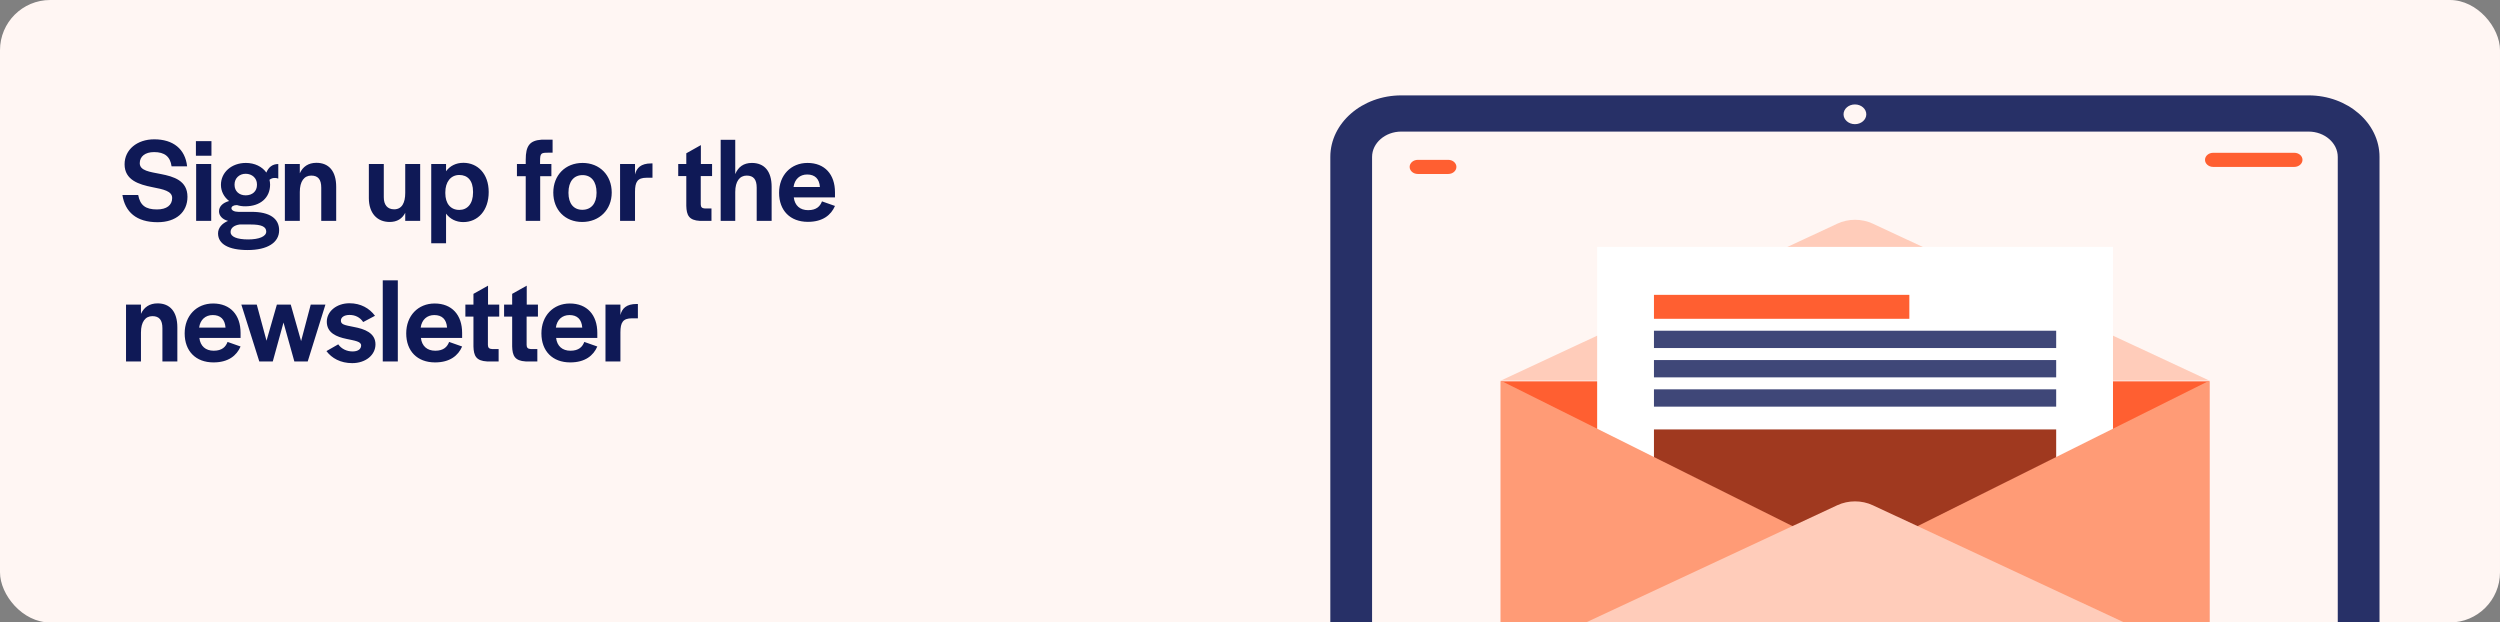 <?xml version="1.0" encoding="UTF-8"?> <svg xmlns="http://www.w3.org/2000/svg" width="498" height="124" viewBox="0 0 498 124" fill="none"><rect x="0" y="0" width="498" height="124" fill="#808080" stroke="none"/><rect width="498" height="124" rx="10" fill="#FFF6F3"></rect><path d="M467.68 22.809H271.3V123.999H467.68V22.809Z" fill="#FFF6F3"></path><path d="M474 124H465.683V31.261C465.683 28.484 463.063 26.212 459.862 26.212H279.138C275.937 26.212 273.317 28.484 273.317 31.261V124H265V31.261C265 24.499 271.342 19 279.138 19H459.862C467.658 19 474 24.499 474 31.261V124Z" fill="#273067"></path><path d="M288.495 34.655H282.424C281.53 34.655 280.802 34.024 280.802 33.248C280.802 32.473 281.53 31.842 282.424 31.842H288.495C289.389 31.842 290.117 32.473 290.117 33.248C290.117 34.024 289.389 34.655 288.495 34.655Z" fill="#FF5F31"></path><path d="M457.035 33.249H440.859C439.965 33.249 439.237 32.617 439.237 31.842C439.237 31.067 439.965 30.436 440.859 30.436H457.035C457.929 30.436 458.657 31.067 458.657 31.842C458.657 32.599 457.929 33.249 457.035 33.249Z" fill="#FF5F31"></path><path d="M369.501 24.735C370.752 24.735 371.767 23.855 371.767 22.77C371.767 21.684 370.752 20.804 369.501 20.804C368.249 20.804 367.234 21.684 367.234 22.77C367.234 23.855 368.249 24.735 369.501 24.735Z" fill="#FFF6F3"></path><g clip-path="url(#clip0_3466_30340)"><path d="M440.104 75.963H298.955V123.999H440.104V75.963Z" fill="#FF5F31"></path><path d="M365.985 44.557L298.955 75.818H440.104L373.074 44.557C370.86 43.523 368.199 43.523 365.985 44.557Z" fill="#FFCCBA"></path><path d="M420.907 49.182H318.153V116.022H420.907V49.182Z" fill="white"></path><path d="M380.342 58.734H329.468V63.505H380.342V58.734Z" fill="#FF5F31"></path><path d="M409.591 65.88H329.468V69.328H409.591V65.88Z" fill="#3F4778"></path><path d="M409.591 71.723H329.468V75.171H409.591V71.723Z" fill="#3F4778"></path><path d="M409.591 77.556H329.468V81.004H409.591V77.556Z" fill="#3F4778"></path><path d="M409.591 85.543H329.468V109.764H409.591V85.543Z" fill="#A0391F"></path><path d="M363.962 108.238L332.364 123.999H298.955V75.818L299.235 75.963L357.063 104.8L363.962 108.238Z" fill="#FF9B76"></path><path d="M440.104 75.818V123.999H406.696L375.098 108.238L381.986 104.8L439.825 75.963L440.104 75.818Z" fill="#FF9B76"></path><path d="M423.143 123.999H315.906L357.063 104.8L365.974 100.647C368.188 99.614 370.861 99.614 373.063 100.647L381.974 104.8L423.143 123.999Z" fill="#FFCCBA"></path></g><path d="M31.392 44.264C35.088 44.264 37.344 42.248 37.344 39.2C37.344 35.984 34.632 35.168 32.016 34.664C29.832 34.232 27.84 34.016 27.84 32.504C27.84 31.16 28.92 30.296 30.696 30.296C32.784 30.296 33.912 31.184 34.176 33.128H37.272C36.888 29.672 34.488 27.752 30.72 27.752C27.312 27.752 24.816 29.816 24.816 32.72C24.816 35.888 27.696 36.752 30.336 37.28C32.52 37.712 34.296 38.048 34.296 39.44C34.296 40.88 33.192 41.72 31.272 41.72C28.992 41.72 27.912 40.904 27.528 38.84H24.384C24.912 42.224 27.168 44.264 31.392 44.264ZM42.073 32.672H39.073V44H42.073V32.672ZM42.121 28.112H39.025V31.016H42.121V28.112ZM48.859 41.096C51.859 41.096 53.803 39.392 53.803 36.776C53.803 36.44 53.755 36.128 53.683 35.816C54.211 35.384 54.907 35.36 55.435 35.576V32.672C54.259 32.672 53.491 33.32 53.059 34.376C52.219 33.2 50.755 32.456 48.979 32.456C46.123 32.456 44.011 34.328 44.011 36.824C44.011 38.12 44.635 39.272 45.643 40.04C44.371 40.4 43.627 41.12 43.627 42.104C43.627 42.992 44.347 43.736 45.427 44C44.179 44.528 43.435 45.416 43.435 46.496C43.435 48.608 45.523 49.808 49.339 49.808C53.275 49.808 55.603 48.32 55.603 45.872C55.603 43.496 53.683 42.2 50.131 42.2H47.491C46.699 42.2 46.099 41.912 46.099 41.48C46.099 41.12 46.555 40.856 47.131 40.856H47.227C47.731 41.024 48.283 41.096 48.859 41.096ZM49.987 44.72C52.075 44.72 53.035 45.152 53.035 46.136C53.035 47.096 51.619 47.696 49.435 47.696C47.179 47.696 45.931 47.144 45.931 46.232C45.931 45.368 46.699 44.864 47.731 44.72H49.987ZM48.931 38.912C47.611 38.912 46.723 38.048 46.723 36.848V36.728C46.723 35.528 47.659 34.616 48.931 34.616C50.227 34.616 51.187 35.504 51.187 36.704V36.848C51.187 38.072 50.299 38.912 48.931 38.912ZM59.721 32.672H56.745V44H59.721V38.24C59.721 36.128 60.585 34.976 62.001 34.976C63.393 34.976 63.993 35.792 63.993 37.376V44H66.969V37.208C66.969 34.088 65.505 32.432 63.033 32.432C61.425 32.432 60.321 33.2 59.721 34.52V32.672ZM77.626 44.216C79.091 44.216 80.123 43.568 80.722 42.392V44H83.698V32.672H80.722V38.432C80.722 40.376 80.075 41.696 78.514 41.696C77.171 41.696 76.451 40.808 76.451 39.296V32.672H73.475V39.464C73.475 42.392 75.058 44.216 77.626 44.216ZM92.285 44.24C95.189 44.24 97.349 41.936 97.349 38.264V38.24C97.349 34.64 95.165 32.432 92.309 32.432C90.821 32.432 89.621 33.056 88.853 34.112V32.672H85.901V48.464H88.853V42.56C89.645 43.616 90.845 44.24 92.285 44.24ZM91.493 41.816C89.717 41.816 88.709 40.496 88.709 38.504V38.288C88.709 36.272 89.765 34.856 91.493 34.856C93.149 34.856 94.229 35.96 94.229 38.192V38.36C94.229 40.592 93.101 41.816 91.493 41.816ZM104.725 44H107.605V35.096H109.837V32.672H107.581V32.072C107.581 30.488 107.797 30.416 109.237 30.416H110.077V27.824H107.869C105.517 27.992 104.725 29.048 104.725 31.808V32.672H102.973V35.096H104.725V44ZM116 41.792C114.272 41.792 113.24 40.544 113.24 38.432V38.336C113.24 36.176 114.296 34.88 116.048 34.88C117.776 34.88 118.832 36.176 118.832 38.336V38.432C118.832 40.544 117.752 41.792 116 41.792ZM115.976 44.216C119.408 44.216 121.856 41.768 121.856 38.36C121.856 34.904 119.456 32.456 116.048 32.456C112.616 32.456 110.216 34.904 110.216 38.36C110.216 41.816 112.568 44.216 115.976 44.216ZM126.494 32.672H123.518V44H126.494V38.192C126.494 36.224 126.998 35.408 128.798 35.408H129.974V32.552H129.734C127.646 32.552 126.806 33.464 126.494 34.76V32.672ZM141.726 44V41.528H140.406C139.854 41.504 139.59 41.264 139.59 40.712V35.072H141.846V32.672H139.614V28.904L136.71 30.536V32.672H135.102V35.072H136.71V41C136.758 42.872 137.238 43.88 139.422 44H141.726ZM146.461 27.848H143.557V44H146.461V38.24C146.461 36.128 147.349 34.976 148.741 34.976C150.133 34.976 150.733 35.792 150.733 37.376V44H153.709V37.208C153.709 34.088 152.245 32.456 149.773 32.456C148.117 32.456 147.037 33.272 146.461 34.688V27.848ZM160.929 44.192C163.881 44.192 165.537 42.848 166.329 41.024L163.737 40.112C163.377 41.072 162.657 41.864 160.977 41.864C159.369 41.864 158.313 40.952 158.121 39.32H166.329V38.312C166.329 34.736 164.289 32.456 160.857 32.456C157.545 32.456 155.193 34.904 155.193 38.408C155.193 41.936 157.401 44.192 160.929 44.192ZM160.785 34.76C162.321 34.76 163.209 35.6 163.329 37.256H158.073C158.289 35.672 159.345 34.76 160.785 34.76ZM28.08 60.672H25.104V72H28.08V66.24C28.08 64.128 28.944 62.976 30.36 62.976C31.752 62.976 32.352 63.792 32.352 65.376V72H35.328V65.208C35.328 62.088 33.864 60.432 31.392 60.432C29.784 60.432 28.68 61.2 28.08 62.52V60.672ZM42.522 72.192C45.474 72.192 47.13 70.848 47.922 69.024L45.33 68.112C44.97 69.072 44.25 69.864 42.57 69.864C40.962 69.864 39.906 68.952 39.714 67.32H47.922V66.312C47.922 62.736 45.882 60.456 42.45 60.456C39.138 60.456 36.786 62.904 36.786 66.408C36.786 69.936 38.994 72.192 42.522 72.192ZM42.378 62.76C43.914 62.76 44.802 63.6 44.922 65.256H39.666C39.882 63.672 40.938 62.76 42.378 62.76ZM51.146 60.672H48.074L51.65 72H54.338L56.474 64.248L58.634 72H61.298L64.826 60.672H61.898L59.978 67.944L57.914 60.672H55.154L53.09 67.872L51.146 60.672ZM70.162 72.336C72.826 72.336 74.794 70.728 74.794 68.592C74.794 66.288 72.562 65.52 70.522 65.136C68.554 64.752 67.906 64.632 67.906 63.864C67.906 63.192 68.578 62.736 69.634 62.736C70.762 62.736 71.722 63.216 72.346 64.152L74.698 62.904C73.594 61.416 71.866 60.408 69.61 60.408C67.066 60.408 65.098 62.016 65.098 64.08C65.098 66.336 67.066 67.104 69.034 67.512C70.69 67.872 71.938 68.016 71.938 68.808C71.938 69.552 71.29 70.008 70.234 70.008C69.058 70.008 68.002 69.48 67.378 68.592L65.026 69.936C66.082 71.352 67.834 72.336 70.162 72.336ZM79.245 55.848H76.245V72H79.245V55.848ZM86.655 72.192C89.607 72.192 91.263 70.848 92.055 69.024L89.463 68.112C89.103 69.072 88.383 69.864 86.703 69.864C85.095 69.864 84.039 68.952 83.847 67.32H92.055V66.312C92.055 62.736 90.015 60.456 86.583 60.456C83.271 60.456 80.919 62.904 80.919 66.408C80.919 69.936 83.127 72.192 86.655 72.192ZM86.511 62.76C88.047 62.76 88.935 63.6 89.055 65.256H83.799C84.015 63.672 85.071 62.76 86.511 62.76ZM99.327 72V69.528H98.007C97.455 69.504 97.191 69.264 97.191 68.712V63.072H99.447V60.672H97.215V56.904L94.311 58.536V60.672H92.703V63.072H94.311V69C94.359 70.872 94.839 71.88 97.023 72H99.327ZM107.038 72V69.528H105.718C105.166 69.504 104.902 69.264 104.902 68.712V63.072H107.158V60.672H104.926V56.904L102.022 58.536V60.672H100.414V63.072H102.022V69C102.07 70.872 102.55 71.88 104.734 72H107.038ZM113.585 72.192C116.537 72.192 118.193 70.848 118.985 69.024L116.393 68.112C116.033 69.072 115.313 69.864 113.633 69.864C112.025 69.864 110.969 68.952 110.777 67.32H118.985V66.312C118.985 62.736 116.945 60.456 113.513 60.456C110.201 60.456 107.849 62.904 107.849 66.408C107.849 69.936 110.057 72.192 113.585 72.192ZM113.441 62.76C114.977 62.76 115.865 63.6 115.985 65.256H110.729C110.945 63.672 112.001 62.76 113.441 62.76ZM123.588 60.672H120.612V72H123.588V66.192C123.588 64.224 124.092 63.408 125.892 63.408H127.068V60.552H126.828C124.74 60.552 123.9 61.464 123.588 62.76V60.672Z" fill="#0F1956"></path><defs><clipPath id="clip0_3466_30340"><rect width="141.149" height="80.216" fill="white" transform="translate(298.955 43.784)"></rect></clipPath></defs></svg> 